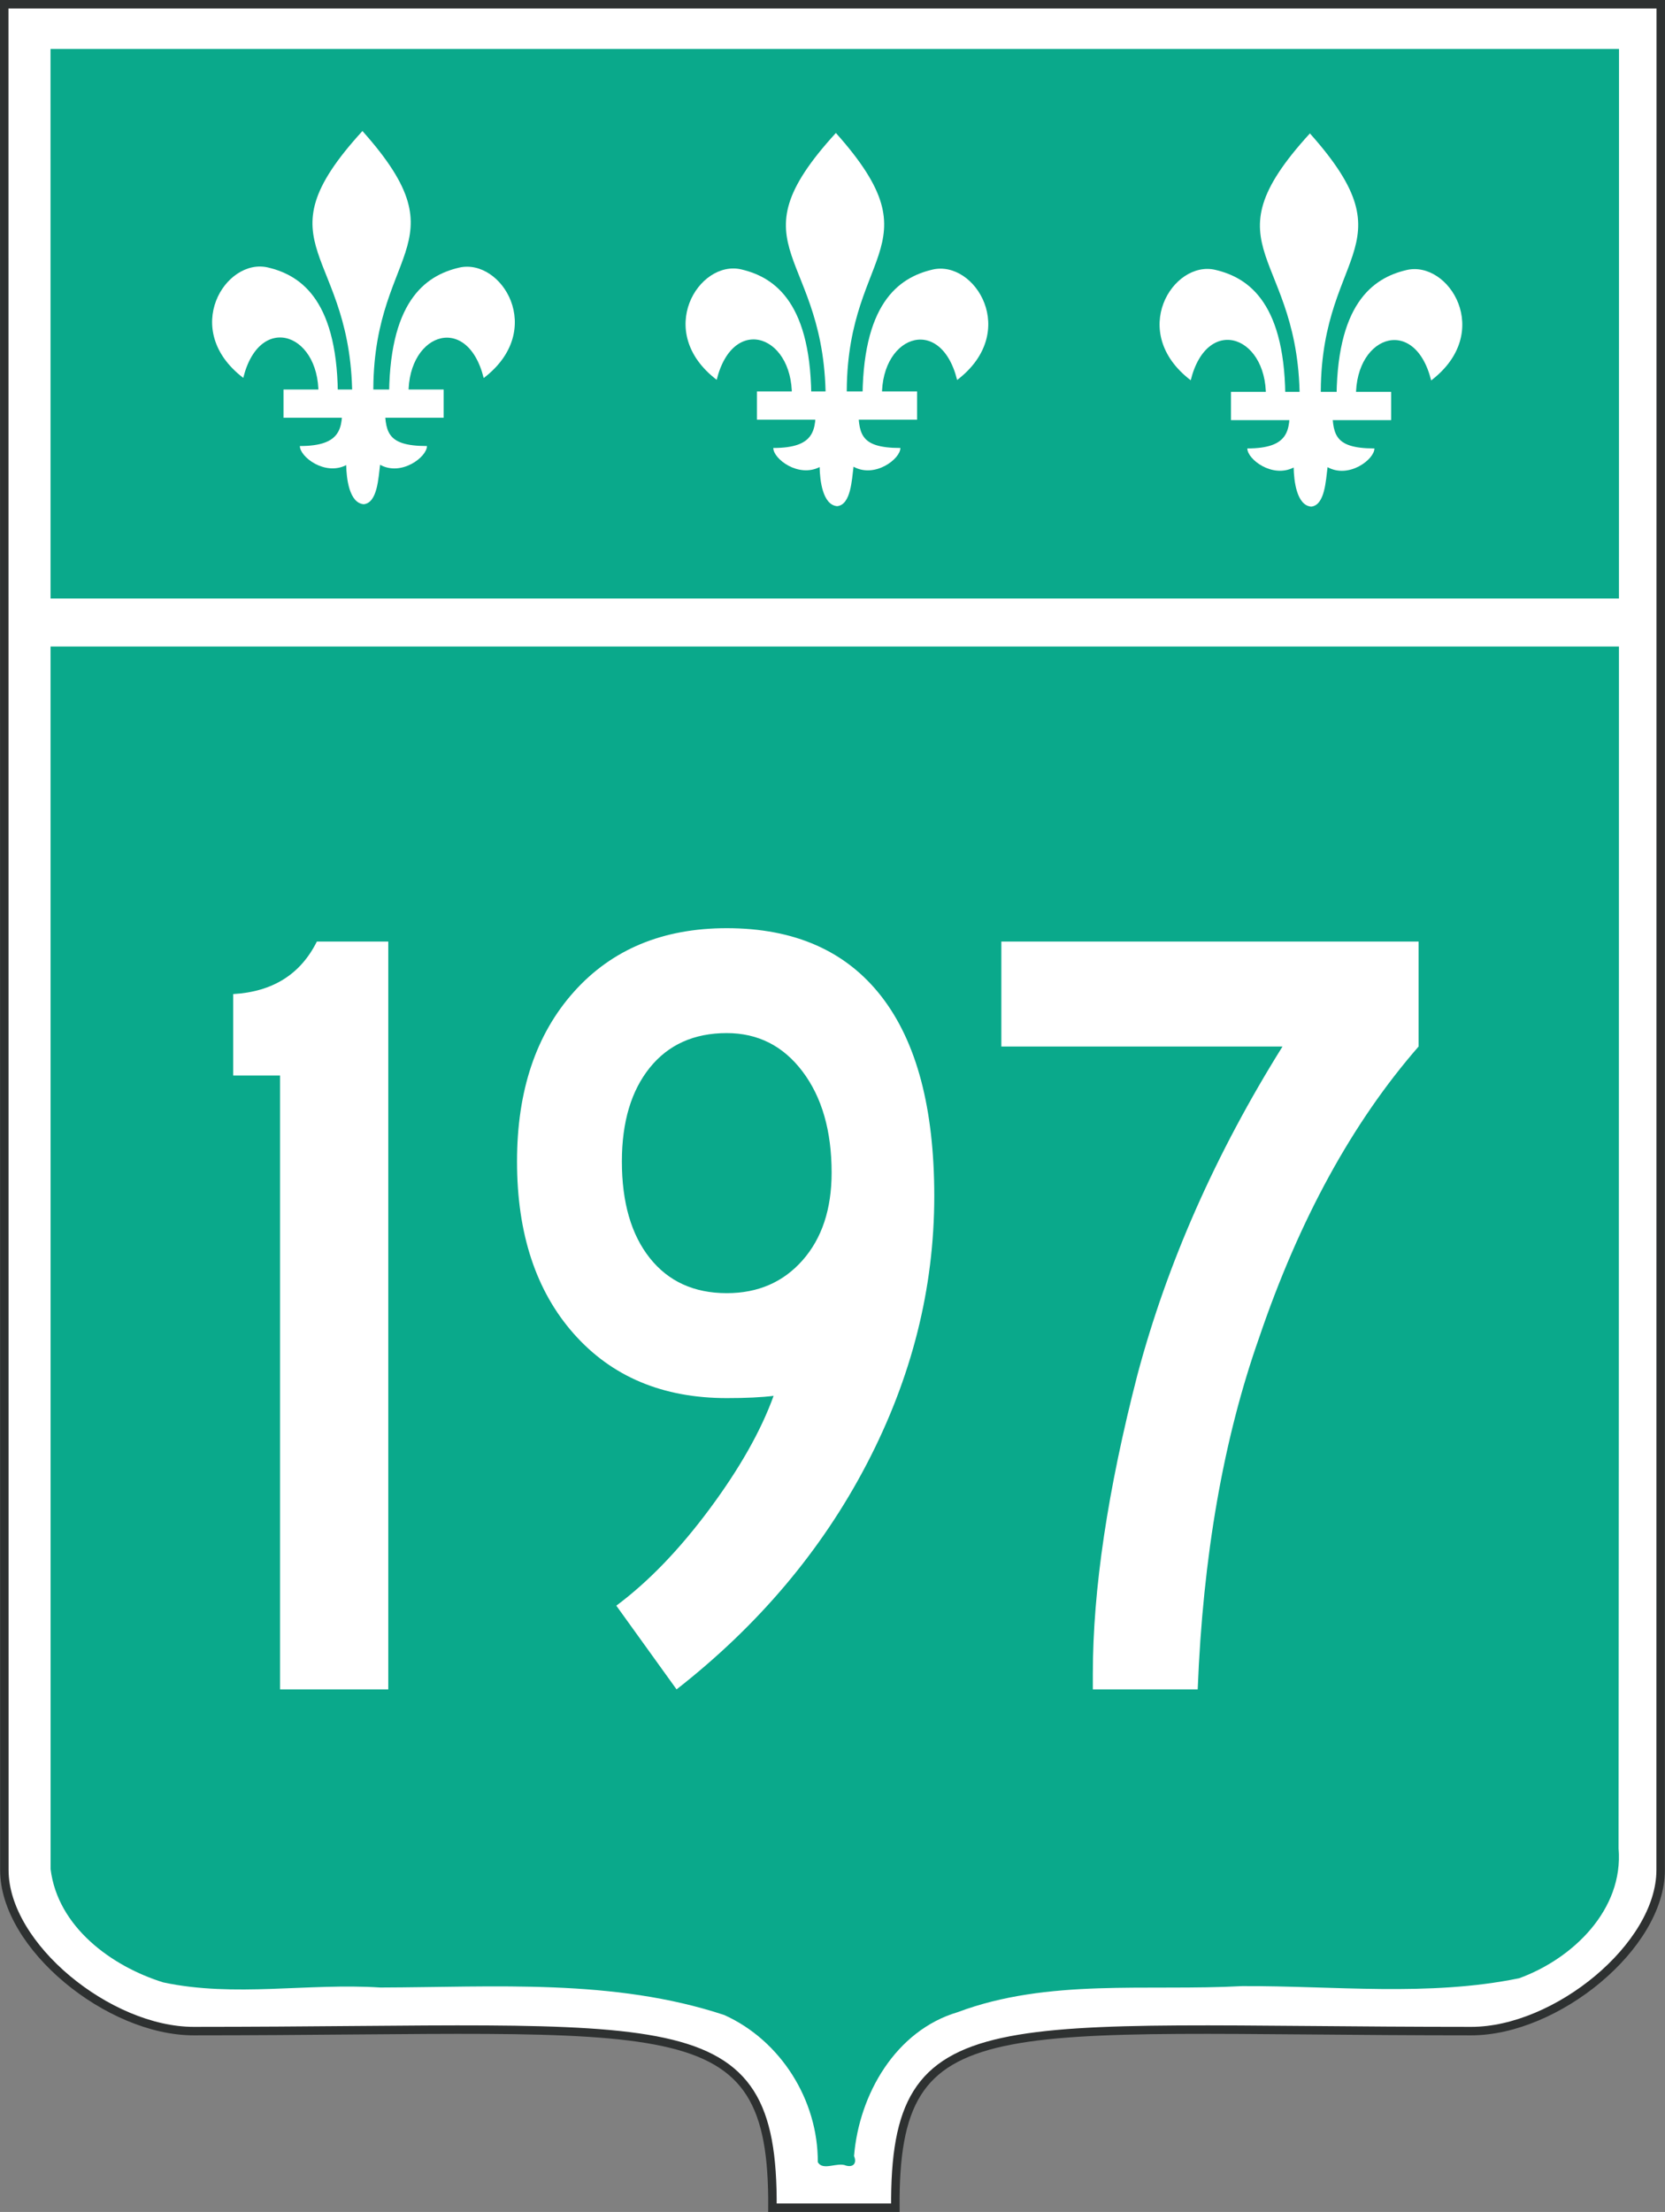 <?xml version="1.0" encoding="UTF-8" standalone="no"?>
<!-- Created with Inkscape (http://www.inkscape.org/) -->
<svg
   xmlns:svg="http://www.w3.org/2000/svg"
   xmlns="http://www.w3.org/2000/svg"
   xmlns:xlink="http://www.w3.org/1999/xlink"
   version="1.0"
   width="589.489"
   height="782.819"
   id="svg2">
  <rect width="100%" height="100%" fill="#808080" stroke="none"/>
  <defs
     id="defs4" />
  <path
     d="M 317,781.319 C 300.476,781.319 290.476,781.319 273.476,781.319 C 274.034,708.319 238.541,718.819 68.541,718.819 C 38.541,718.819 1.541,688.819 1.541,661.819 L 1.5,1.5 L 587.989,1.5 L 587.949,661.819 C 587.949,688.819 550.949,718.819 520.949,718.819 C 350.949,718.819 316.442,708.319 317,781.319 z"
     id="outline"
     style="fill:#ffffff;fill-opacity:1;fill-rule:evenodd;stroke:#2e3131;stroke-width:3;stroke-linecap:butt;stroke-linejoin:miter;stroke-miterlimit:4;stroke-dasharray:none;stroke-opacity:1" />
  <path
     d="M 14.558,223.319 L 574.558,223.319 L 574.558,653.319 C 544.558,773.319 304.558,633.319 299.558,768.319 L 289.558,768.319 C 284.558,633.319 44.558,773.319 14.558,653.319 L 14.558,223.319 z"
     id="path3221"
     style="opacity:0;fill:#0aa98b;fill-opacity:1;fill-rule:evenodd;stroke:none;stroke-width:1px;stroke-linecap:butt;stroke-linejoin:miter;stroke-opacity:1" />
  <path
     d="M 17.918,661.52 C 20.439,681.926 39.419,695.859 57.79,701.579 C 83.05,706.973 109.037,701.733 134.621,703.395 C 175.282,703.287 217.285,700.18 256.426,713.128 C 276.446,722.161 289.656,743.275 289.537,765.173 C 291.347,768.462 296.427,765.039 299.552,766.425 C 302.201,767.143 303.419,765.456 302.369,763.045 C 304.159,741.191 317.106,718.625 339.048,712.126 C 371.1,700.099 406.197,704.72 439.79,702.894 C 472.422,702.755 505.753,706.703 537.872,700.109 C 556.833,693.205 574.889,675.837 573.05,654.166 C 573.233,441.884 573.136,229.603 573.205,17.322 C 388.099,17.322 202.993,17.322 17.887,17.322 C 17.897,232.055 17.908,446.787 17.918,661.52 z"
     id="green_shield"
     style="fill:#0aa98b;fill-opacity:1;fill-rule:evenodd;stroke:none;stroke-width:3.004;stroke-linecap:butt;stroke-linejoin:miter;stroke-miterlimit:4;stroke-dasharray:none;stroke-opacity:1;display:inline" />
  <use
     transform="translate(167.619,0.686)"
     id="use2431"
     x="0"
     y="0"
     width="589.489"
     height="782.819"
     xlink:href="#g3188" />
  <use
     transform="translate(335.447,0.846)"
     id="use2433"
     x="0"
     y="0"
     width="589.489"
     height="782.819"
     xlink:href="#g3188" />
  <g
     transform="translate(-234.624,-19.518)"
     id="g3188"
     style="fill:#ffffff;fill-opacity:1;fill-rule:evenodd;stroke:none;stroke-width:1px;stroke-linecap:square;stroke-linejoin:miter;marker:none;marker-start:none;marker-mid:none;marker-end:none;stroke-miterlimit:4;stroke-dasharray:none;stroke-dashoffset:0;stroke-opacity:1;visibility:visible;display:inline;overflow:visible;enable-background:accumulate">
    <path
       d="M 362.945,65.888 C 325,107.362 360,107.362 359.322,161.908 C 360,162.362 365,162.362 366.871,161.908 C 365,107.362 400,107.362 362.945,65.888 z"
       id="path3165"
       style="fill:#ffffff;fill-opacity:1;fill-rule:evenodd;stroke:none;stroke-width:1px;stroke-linecap:square;stroke-linejoin:miter;marker:none;marker-start:none;marker-mid:none;marker-end:none;stroke-miterlimit:4;stroke-dasharray:none;stroke-dashoffset:0;stroke-opacity:1;visibility:visible;display:inline;overflow:visible;enable-background:accumulate" />
    <path
       d="M 329.461,114.175 C 314.428,110.665 298.466,136.244 320.747,153.25 C 326.675,129.374 349.049,137.722 347.271,161.214 L 354.243,161.612 C 354.604,126.288 341.528,116.992 329.461,114.175 z"
       id="path3167"
       style="opacity:1;fill:#ffffff;fill-opacity:1;fill-rule:evenodd;stroke:none;stroke-width:1px;stroke-linecap:square;stroke-linejoin:miter;marker:none;marker-start:none;marker-mid:none;marker-end:none;stroke-miterlimit:4;stroke-dasharray:none;stroke-dashoffset:0;stroke-opacity:1;visibility:visible;display:inline;overflow:visible;enable-background:accumulate" />
    <path
       d="M 359.632,161.812 C 358.061,161.872 356.67,162.056 355.788,162.375 C 355.854,170.744 355.788,177.375 340.788,177.375 C 340.788,181.217 349.642,187.991 357.195,184.125 C 357.282,188.746 358.233,197.55 363.401,197.969 C 368.281,197.484 368.589,188.563 369.195,184 C 376.708,188.179 385.788,181.264 385.788,177.375 C 370.788,177.375 371.182,171.827 370.788,162.375 C 370.788,162.375 364.347,161.633 359.632,161.812 z"
       id="path3175"
       style="opacity:1;fill:#ffffff;fill-opacity:1;fill-rule:evenodd;stroke:none;stroke-width:1px;stroke-linecap:square;stroke-linejoin:miter;marker:none;marker-start:none;marker-mid:none;marker-end:none;stroke-miterlimit:4;stroke-dasharray:none;stroke-dashoffset:0;stroke-opacity:1;visibility:visible;display:inline;overflow:visible;enable-background:accumulate" />
    <path
       d="M 397.163,114.239 C 412.196,110.729 428.158,136.308 405.877,153.314 C 399.949,129.438 377.575,137.785 379.353,161.278 L 372.381,161.676 C 372.02,126.352 385.096,117.056 397.163,114.239 z"
       id="path3180"
       style="opacity:1;fill:#ffffff;fill-opacity:1;fill-rule:evenodd;stroke:none;stroke-width:1px;stroke-linecap:square;stroke-linejoin:miter;marker:none;marker-start:none;marker-mid:none;marker-end:none;stroke-miterlimit:4;stroke-dasharray:none;stroke-dashoffset:0;stroke-opacity:1;visibility:visible;display:inline;overflow:visible;enable-background:accumulate" />
    <path
       d="M 335,157.362 L 335,167.362 L 391.704,167.362 L 391.704,157.362 L 335,157.362 z"
       id="path3169"
       style="opacity:1;fill:#ffffff;fill-opacity:1;fill-rule:evenodd;stroke:none;stroke-width:1px;stroke-linecap:square;stroke-linejoin:miter;marker:none;marker-start:none;marker-mid:none;marker-end:none;stroke-miterlimit:4;stroke-dasharray:none;stroke-dashoffset:0;stroke-opacity:1;visibility:visible;display:inline;overflow:visible;enable-background:accumulate" />
  </g>
  <path
     d="M 137.472,597.885 L 99.151,597.885 L 99.151,380.64 L 82.564,380.64 L 82.564,351.806 C 96.523,351.01 106.396,344.819 112.182,333.23 L 137.472,333.23 L 137.472,597.885 z M 330.777,423.301 C 330.777,455.952 322.811,487.551 306.879,518.097 C 290.947,548.643 268.5,575.239 239.537,597.885 L 218.201,568.255 C 229.524,559.833 240.517,548.446 251.182,534.093 C 261.846,519.74 269.416,506.376 273.892,494 C 269.681,494.531 264.152,494.796 257.305,494.796 C 234.659,494.796 216.622,487.224 203.193,472.079 C 189.764,456.935 183.05,436.593 183.05,411.053 C 183.05,386.037 189.764,366.022 203.193,351.01 C 216.622,335.999 234.659,328.493 257.305,328.493 C 281.27,328.493 299.506,336.525 312.014,352.589 C 324.523,368.654 330.777,392.225 330.777,423.301 L 330.777,423.301 z M 294.433,414.995 C 294.433,400.249 291.009,388.333 284.163,379.248 C 277.316,370.163 268.363,365.62 257.305,365.62 C 245.717,365.62 236.632,369.703 230.05,377.868 C 223.469,386.033 220.178,397.095 220.178,411.053 C 220.178,425.535 223.469,436.922 230.05,445.216 C 236.632,453.509 245.717,457.656 257.305,457.656 C 268.363,457.656 277.316,453.773 284.163,446.005 C 291.009,438.238 294.433,427.902 294.433,414.995 L 294.433,414.995 z M 502.252,370.37 C 478.818,397.227 459.993,431.59 445.777,473.459 C 433.135,509.277 425.891,550.752 424.042,597.885 L 386.915,597.885 L 386.915,592.352 C 386.915,562.594 392.183,527.307 402.718,486.49 C 413.254,446.992 430.371,408.285 454.07,370.37 L 354.524,370.37 L 354.524,333.23 L 502.252,333.23 L 502.252,370.37 z"
     id="number"
style="fill:#ffffff;fill-opacity:1;"/>
  <rect
     width="570.116"
     height="17"
     x="9.942"
     y="211.819"
     id="rectangle"
     style="fill:#ffffff;fill-opacity:1;fill-rule:nonzero;stroke:none;stroke-width:0.884;stroke-linecap:butt;stroke-linejoin:miter;marker:none;marker-start:none;marker-mid:none;marker-end:none;stroke-miterlimit:4;stroke-dasharray:none;stroke-dashoffset:0;stroke-opacity:1;visibility:visible;display:inline;overflow:visible;enable-background:accumulate" />
</svg>

